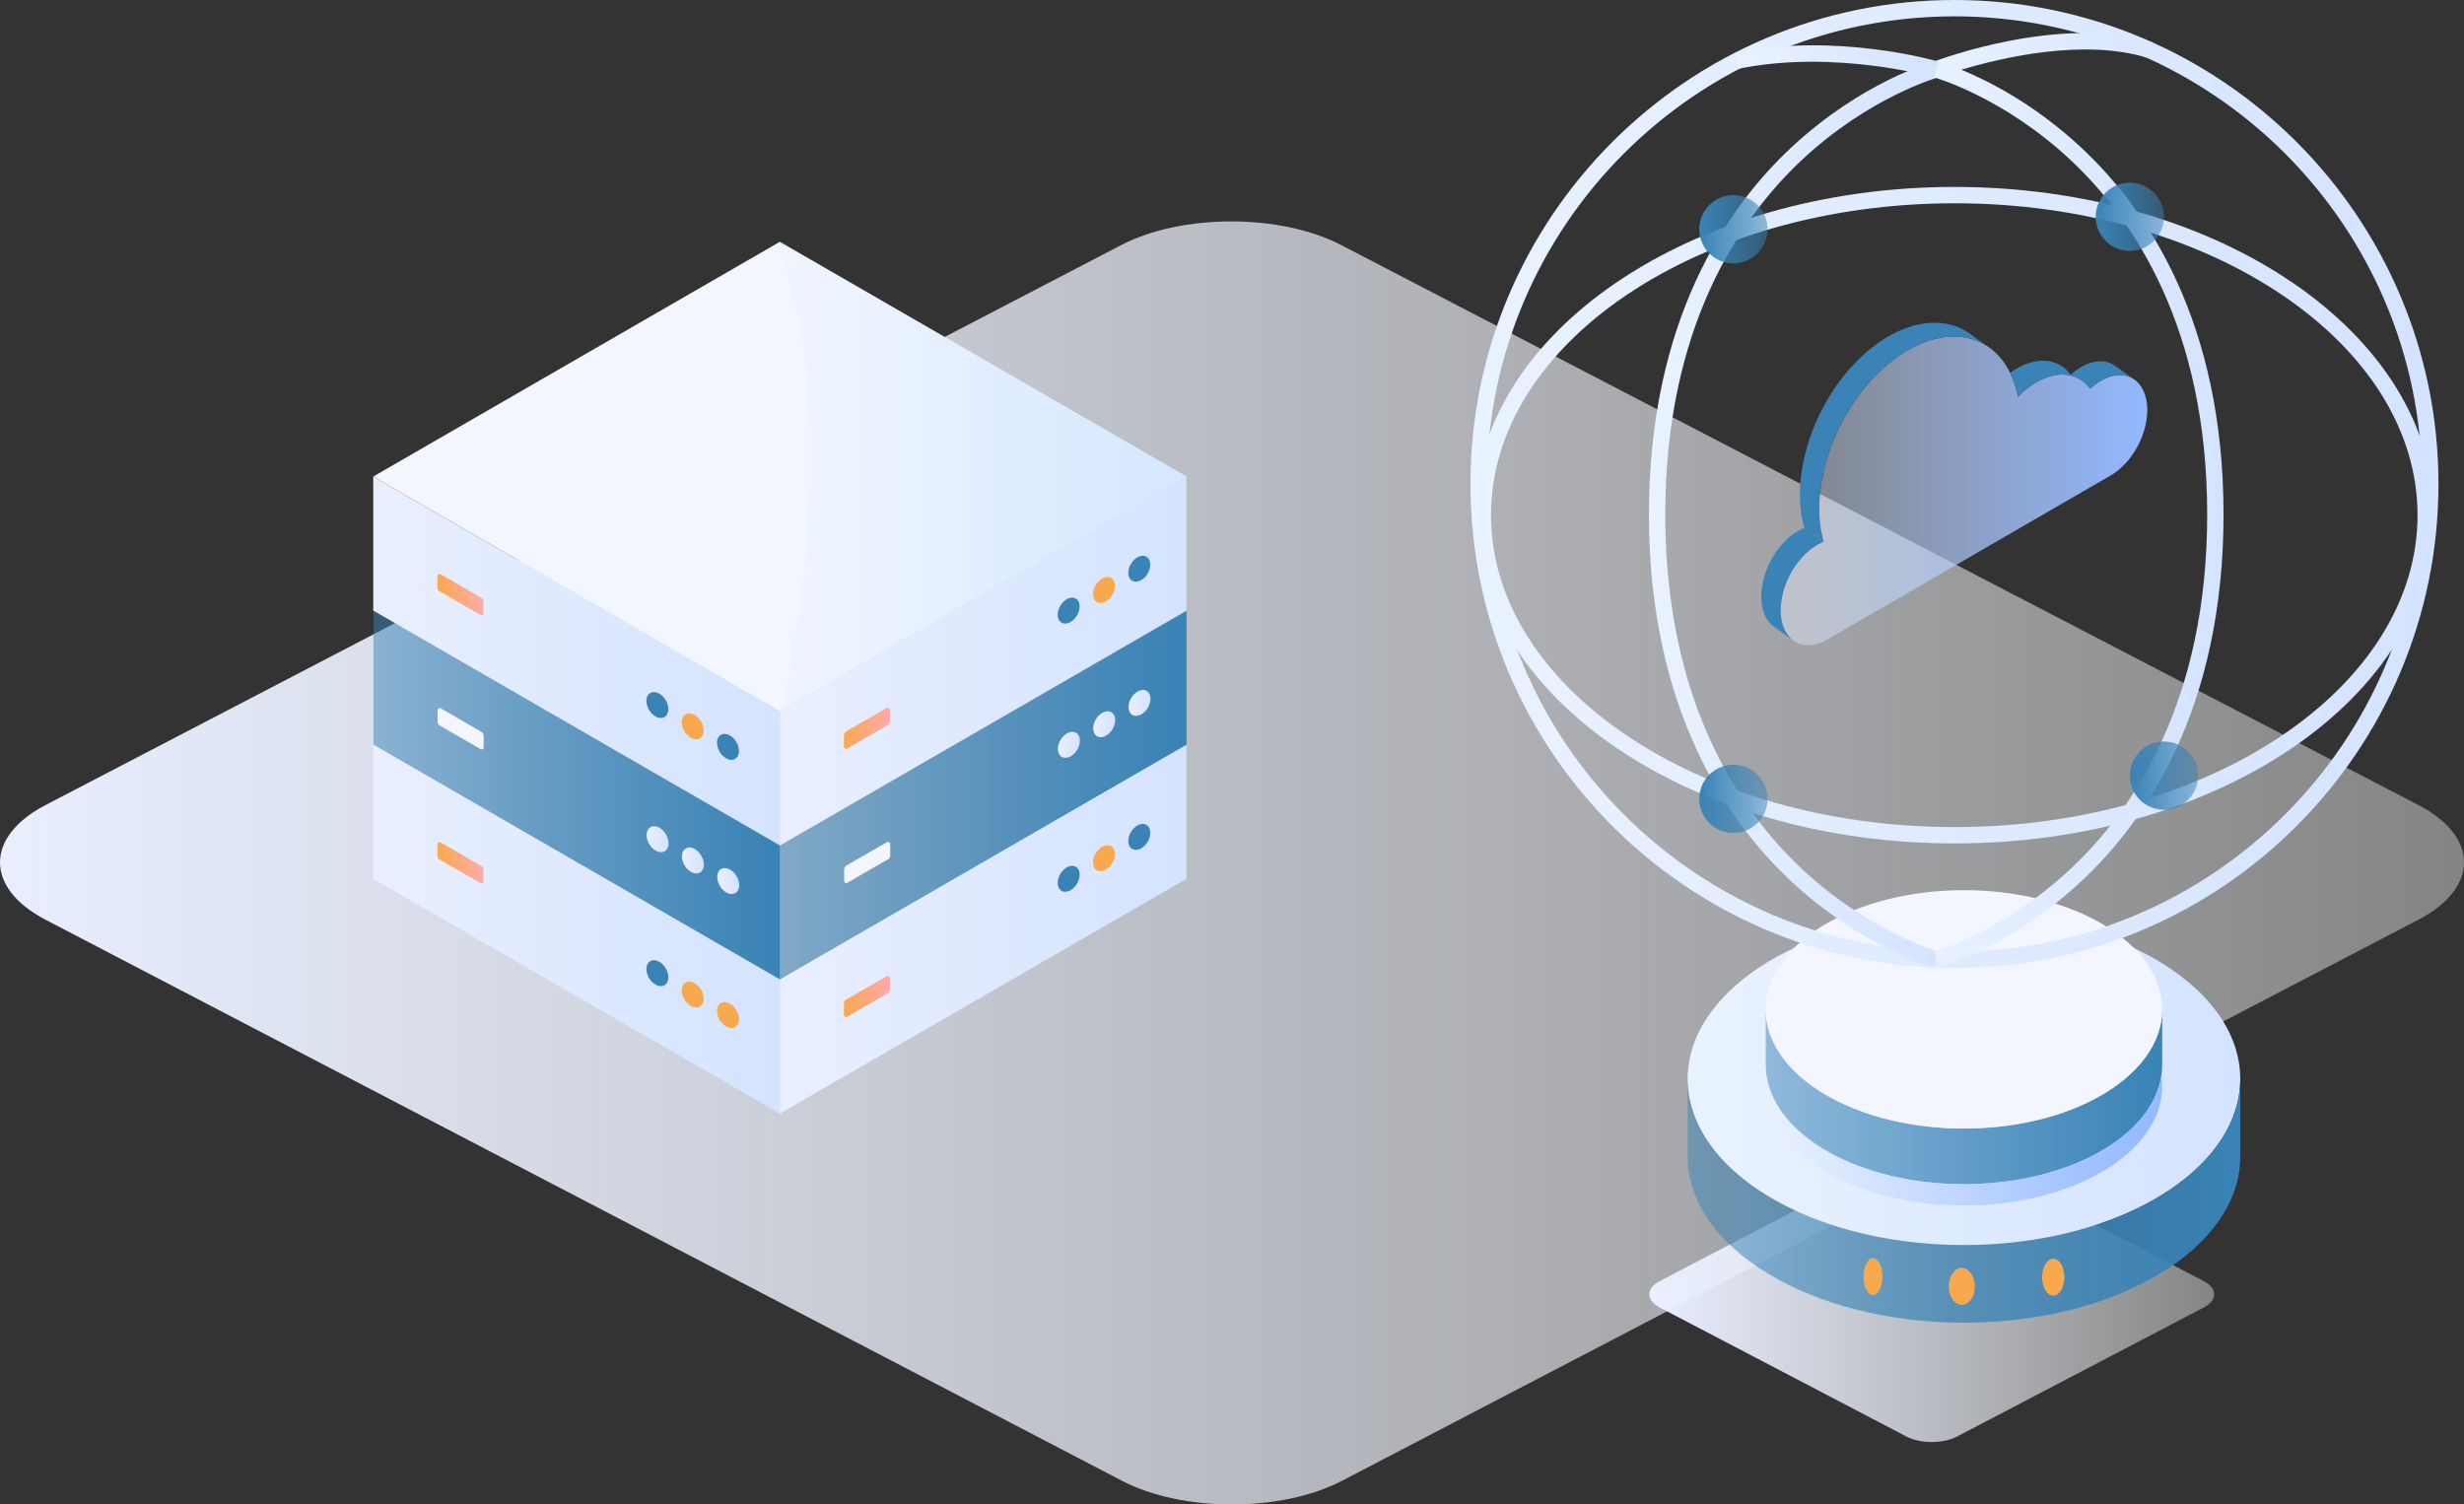 <svg width="868" height="530" viewBox="0 0 868 530" fill="none" xmlns="http://www.w3.org/2000/svg">
<rect x="0" y="0" width="868" height="530" fill="#333333" stroke="none"/>
<path d="M851.935 323.993L472.806 521.621C451.375 532.792 416.627 532.792 395.196 521.624L16.07 324.016C-5.36 312.845 -5.357 294.744 16.082 283.583L394.879 86.377C416.318 75.216 451.081 75.206 472.526 86.356L851.909 283.583C873.354 294.728 873.365 312.822 851.935 323.993Z" fill="url(#paint0_linear_104_160)"/>
<path d="M776.317 460.6L689.397 506.072C684.484 508.643 676.517 508.643 671.604 506.073L584.684 460.606C579.771 458.035 579.772 453.87 584.687 451.302L671.531 405.927C676.446 403.359 684.416 403.357 689.332 405.923L776.311 451.302C781.227 453.867 781.23 458.03 776.317 460.6Z" fill="url(#paint1_linear_104_160)"/>
<path d="M789.18 380.104C789.18 384.807 788.278 389.384 786.501 393.773C783.992 400.084 779.781 405.995 774.177 411.328C768.307 416.908 760.908 421.85 752.334 425.949C735.723 433.885 714.698 438.622 691.835 438.622C645.93 438.622 607.443 419.502 597.194 393.773C595.434 389.384 594.515 384.808 594.515 380.104C594.515 347.783 638.097 321.586 691.835 321.586C692.762 321.586 693.698 321.594 694.616 321.612C695.364 321.62 696.104 321.638 696.844 321.663C697.465 321.679 698.086 321.705 698.707 321.731C699.115 321.748 699.523 321.765 699.923 321.79C701.258 321.85 702.586 321.935 703.903 322.037C704.397 322.072 704.898 322.114 705.392 322.157C705.639 322.174 705.885 322.191 706.123 322.216C706.693 322.267 707.263 322.318 707.832 322.378C708.487 322.437 709.133 322.506 709.78 322.582C710.342 322.642 710.894 322.71 711.447 322.778C712.238 322.871 713.028 322.973 713.811 323.084C713.879 323.092 713.939 323.101 714.007 323.11C714.729 323.212 715.444 323.323 716.15 323.433C716.933 323.552 717.706 323.68 718.472 323.807C720.003 324.071 721.508 324.351 722.997 324.649C723.014 324.657 723.031 324.657 723.048 324.657C723.643 324.785 724.247 324.913 724.834 325.04C725.055 325.083 725.277 325.134 725.498 325.185C725.914 325.278 726.322 325.363 726.731 325.465C727.148 325.559 727.556 325.661 727.965 325.755C728.016 325.763 728.067 325.781 728.118 325.789C728.603 325.908 729.087 326.027 729.563 326.155C730.754 326.443 731.936 326.759 733.093 327.09C733.629 327.243 734.173 327.397 734.7 327.558C735.764 327.864 736.809 328.187 737.839 328.528C738.187 328.638 738.527 328.749 738.868 328.868C739.225 328.978 739.574 329.098 739.923 329.217C740.645 329.464 741.36 329.719 742.066 329.974C742.143 330 742.228 330.033 742.304 330.059C742.874 330.264 743.435 330.476 743.996 330.697C744.243 330.782 744.481 330.875 744.719 330.977C745.553 331.3 746.378 331.632 747.195 331.972C748.955 332.703 750.665 333.46 752.332 334.26C752.808 334.489 753.276 334.719 753.744 334.948C755.547 335.841 757.3 336.777 758.992 337.747C759.528 338.053 760.064 338.368 760.591 338.682C760.668 338.725 760.744 338.776 760.812 338.818C761.204 339.056 761.595 339.295 761.978 339.533C762.199 339.669 762.412 339.805 762.615 339.941C763.023 340.196 763.423 340.451 763.823 340.724C764.095 340.894 764.359 341.073 764.623 341.26C764.963 341.481 765.294 341.71 765.617 341.94C766.961 342.876 768.254 343.828 769.488 344.824C769.819 345.079 770.143 345.343 770.457 345.607C771.146 346.168 771.827 346.747 772.481 347.333C772.652 347.486 772.822 347.64 772.991 347.792C773.017 347.809 773.034 347.827 773.051 347.843C773.314 348.081 773.578 348.32 773.834 348.566C773.953 348.668 774.063 348.779 774.174 348.889C774.412 349.102 774.641 349.331 774.872 349.561C774.931 349.612 774.991 349.672 775.05 349.74C775.263 349.952 775.476 350.156 775.68 350.369C775.773 350.454 775.858 350.548 775.943 350.633C775.96 350.649 775.969 350.659 775.978 350.675C776.233 350.939 776.488 351.203 776.735 351.475C776.887 351.619 777.015 351.764 777.143 351.909C777.279 352.062 777.407 352.207 777.543 352.351C778.155 353.023 778.734 353.695 779.286 354.384C779.439 354.571 779.584 354.758 779.737 354.946C779.763 354.972 779.788 354.997 779.804 355.031C780.068 355.362 780.324 355.686 780.57 356.026C780.842 356.383 781.114 356.749 781.369 357.114C781.956 357.931 782.509 358.756 783.019 359.59C783.147 359.794 783.275 359.998 783.393 360.202C784.099 361.368 784.737 362.55 785.315 363.74L785.571 364.276C785.588 364.311 785.605 364.345 785.622 364.378C785.766 364.684 785.902 364.991 786.022 365.297C786.294 365.892 786.532 366.488 786.762 367.091C786.898 367.465 787.034 367.84 787.162 368.214C787.476 369.124 787.757 370.034 787.986 370.952C788.037 371.131 788.08 371.31 788.122 371.488C788.224 371.888 788.318 372.288 788.403 372.688C788.47 373.028 788.539 373.376 788.598 373.725C788.615 373.81 788.632 373.887 788.641 373.972C788.667 374.108 788.692 374.244 788.717 374.38C788.777 374.738 788.828 375.095 788.87 375.452C788.887 375.562 788.904 375.673 788.913 375.775C788.913 375.783 788.913 375.792 788.921 375.809C788.964 376.175 788.998 376.54 789.031 376.915C789.04 377.077 789.057 377.238 789.065 377.4C789.074 377.426 789.074 377.443 789.074 377.468C789.1 377.749 789.116 378.038 789.125 378.319C789.141 378.463 789.141 378.609 789.141 378.753C789.15 378.838 789.158 378.915 789.15 378.991C789.171 379.364 789.18 379.73 789.18 380.104Z" fill="url(#paint2_linear_104_160)"/>
<path d="M789.183 380.103V407.434C789.183 439.754 745.584 465.952 691.838 465.952C638.092 465.952 594.517 439.754 594.517 407.434V380.103C594.517 384.803 595.433 389.382 597.192 393.768C607.435 419.508 645.925 438.621 691.838 438.621C737.751 438.621 776.265 419.509 786.508 393.768C788.267 389.382 789.183 384.803 789.183 380.103Z" fill="url(#paint3_linear_104_160)"/>
<path d="M761.678 355.578V375.176C761.678 376.445 761.582 377.712 761.391 378.933C758.232 400.373 728.296 417.148 691.852 417.148C655.384 417.148 625.473 400.373 622.313 378.933C622.122 377.712 622.026 376.444 622.026 375.176V355.578C622.026 358.953 622.672 362.231 623.941 365.365C624.443 366.657 625.065 367.926 625.76 369.146C635.164 385.681 661.199 397.55 691.852 397.55C722.481 397.55 748.541 385.681 757.945 369.146C758.638 367.926 759.261 366.657 759.763 365.365C761.008 362.23 761.678 358.952 761.678 355.578Z" fill="url(#paint4_linear_104_160)"/>
<path d="M761.675 355.57C761.675 358.941 761.018 362.227 759.755 365.374C752.407 383.839 724.778 397.551 691.841 397.551C658.904 397.551 631.291 383.839 623.943 365.374C622.681 362.227 622.024 358.942 622.024 355.57C622.024 332.384 653.285 313.59 691.841 313.59C730.397 313.59 761.675 332.384 761.675 355.57Z" fill="#F3F6FF"/>
<path d="M659.803 456.215C661.642 456.215 663.132 453.307 663.132 449.72C663.132 446.133 661.642 443.225 659.803 443.225C657.965 443.225 656.475 446.133 656.475 449.72C656.475 453.307 657.965 456.215 659.803 456.215Z" fill="#F9A94D"/>
<path d="M691.074 459.668C693.611 459.668 695.668 456.76 695.668 453.173C695.668 449.586 693.611 446.678 691.074 446.678C688.537 446.678 686.48 449.586 686.48 453.173C686.48 456.76 688.537 459.668 691.074 459.668Z" fill="#F9A94D"/>
<path d="M723.3 456.401C725.468 456.401 727.226 453.493 727.226 449.906C727.226 446.319 725.468 443.411 723.3 443.411C721.132 443.411 719.375 446.319 719.375 449.906C719.375 453.493 721.132 456.401 723.3 456.401Z" fill="#F9A94D"/>
<path d="M761.678 382.713C761.678 386.063 761.008 389.365 759.763 392.5C752.417 410.973 724.778 424.685 691.852 424.685C658.901 424.685 631.287 410.973 623.941 392.5C622.672 389.365 622.026 386.063 622.026 382.713C622.026 381.444 622.122 380.177 622.313 378.932C625.473 400.373 655.384 417.147 691.852 417.147C728.296 417.147 758.232 400.373 761.391 378.932C761.582 380.177 761.678 381.445 761.678 382.713Z" fill="url(#paint5_linear_104_160)"/>
<path fill-rule="evenodd" clip-rule="evenodd" d="M518 170.502C518 264.517 594.487 341.003 688.502 341.003C782.517 341.003 859.005 264.517 859.005 170.502C859.005 76.487 782.517 0 688.502 0C594.487 0 518 76.487 518 170.502ZM523.758 170.502C523.758 79.662 597.662 5.758 688.502 5.758C779.343 5.758 853.246 79.662 853.246 170.502C853.246 261.342 779.343 335.245 688.502 335.245C597.662 335.245 523.758 261.342 523.758 170.502Z" fill="url(#paint6_linear_104_160)"/>
<path d="M681.323 340.77C680.292 340.488 655.77 333.595 630.953 310.42C608.108 289.086 580.876 249.354 580.876 181.228C580.876 113.101 608.099 73.37 630.937 52.036C655.745 28.861 680.258 21.967 681.29 21.685L682.811 27.239C682.571 27.306 658.435 34.135 634.657 56.441C612.749 76.991 586.634 115.322 586.634 181.228C586.634 247.133 612.758 285.464 634.673 306.014C658.46 328.32 682.603 335.15 682.845 335.216L681.323 340.77Z" fill="url(#paint7_linear_104_160)"/>
<path d="M682.842 340.77L681.323 335.216L682.083 337.993L681.321 335.216C681.562 335.15 705.705 328.321 729.492 306.014C751.408 285.464 777.532 247.132 777.532 181.228C777.532 115.323 751.398 76.991 729.476 56.44C705.68 34.135 681.53 27.305 681.288 27.238L672.804 24.903L681.025 21.77C682.851 21.075 726.107 4.859 758.322 14.927L756.604 20.423C734.094 13.388 704.731 20.411 690.912 24.568C700.34 28.427 716.703 36.638 733.195 52.034C756.048 73.368 783.29 113.1 783.29 181.227C783.29 249.353 756.058 289.085 733.212 310.419C708.395 333.595 683.873 340.487 682.842 340.77Z" fill="url(#paint8_linear_104_160)"/>
<path fill-rule="evenodd" clip-rule="evenodd" d="M519.488 181.487C519.488 245.247 595.324 297.119 688.538 297.119C781.644 297.119 857.39 245.247 857.389 181.487C857.389 117.726 781.644 65.853 688.538 65.853C595.324 65.853 519.488 117.726 519.488 181.487ZM525.246 181.487C525.246 120.902 598.499 71.612 688.539 71.612C778.469 71.612 851.632 120.902 851.632 181.487C851.632 242.072 778.469 291.361 688.539 291.361C598.499 291.361 525.246 242.072 525.246 181.487Z" fill="url(#paint9_linear_104_160)"/>
<path d="M681.247 27.226C680.903 27.127 646.377 17.317 612.418 24.217L611.271 18.575C646.658 11.38 681.392 21.272 682.853 21.696L681.247 27.226Z" fill="url(#paint10_linear_104_160)"/>
<path d="M610.633 293.443C617.274 293.443 622.657 288.059 622.657 281.418C622.657 274.777 617.274 269.394 610.633 269.394C603.992 269.394 598.608 274.777 598.608 281.418C598.608 288.059 603.992 293.443 610.633 293.443Z" fill="url(#paint11_linear_104_160)"/>
<path d="M762.306 285.267C768.947 285.267 774.331 279.884 774.331 273.243C774.331 266.602 768.947 261.219 762.306 261.219C755.665 261.219 750.282 266.602 750.282 273.243C750.282 279.884 755.665 285.267 762.306 285.267Z" fill="url(#paint12_linear_104_160)"/>
<path d="M610.633 92.782C617.274 92.782 622.657 87.399 622.657 80.758C622.657 74.117 617.274 68.733 610.633 68.733C603.992 68.733 598.608 74.117 598.608 80.758C598.608 87.399 603.992 92.782 610.633 92.782Z" fill="url(#paint13_linear_104_160)"/>
<path d="M750.282 88.393C756.923 88.393 762.307 83.009 762.307 76.368C762.307 69.728 756.923 64.344 750.282 64.344C743.641 64.344 738.258 69.728 738.258 76.368C738.258 83.009 743.641 88.393 750.282 88.393Z" fill="url(#paint14_linear_104_160)"/>
<path d="M627.925 219.862C628.183 220.748 628.516 221.59 628.938 222.367C628.969 222.432 629.003 222.497 629.042 222.563C629.712 223.755 630.529 224.72 631.467 225.459L631.495 225.48L632.178 225.968C635.201 227.892 639.224 227.73 643.236 225.559L644.116 225.051L678.218 205.305L682.855 202.622L682.862 202.618L721.058 180.502L723.205 179.259L743.188 167.689C743.215 167.676 743.246 167.658 743.274 167.644C745.139 166.61 747.004 165.136 748.756 163.233C749.997 161.89 751.096 160.434 752.051 158.887C754.098 155.59 755.472 151.948 756.063 148.43C756.811 144.119 756.407 139.976 754.658 136.861C753.813 135.352 752.724 134.212 751.463 133.429L751.45 133.419C750.391 132.763 749.214 132.36 747.956 132.203C746.352 132.006 744.62 132.216 742.851 132.824C742.601 132.91 742.35 133.003 742.099 133.106C740.155 133.897 738.18 135.168 736.294 136.906C734.628 134.615 732.464 133.123 730.007 132.415C724.356 130.79 717.159 133.308 710.887 139.784C710.303 136.771 709.389 133.941 708.122 131.365C707.895 130.904 707.658 130.451 707.407 130.004C705.301 126.246 702.567 123.426 699.4 121.526L699.386 121.519C698.655 121.083 697.899 120.695 697.123 120.355C695.33 119.568 693.423 119.043 691.438 118.778C681.592 117.459 669.741 122.513 659.438 133.671C644.34 150.026 637.579 174.018 642.444 190.851C639.919 191.83 637.332 193.624 634.948 196.203C634.526 196.66 634.12 197.131 633.732 197.616C628.344 204.296 626.042 213.373 627.925 219.862Z" fill="url(#paint15_linear_104_160)"/>
<path d="M708.121 131.362C709.389 133.939 710.303 136.769 710.886 139.782C717.159 133.306 724.356 130.789 730.006 132.413L729.474 132.035C724.778 125.584 716.146 125.478 708.121 131.362Z" fill="#3983B6"/>
<path d="M729.475 132.035L730.007 132.414C732.463 133.121 734.628 134.612 736.294 136.904C738.18 135.165 740.155 133.894 742.099 133.105C742.35 133.002 742.601 132.908 742.851 132.823C744.621 132.214 746.352 132.005 747.956 132.201C749.213 132.358 750.391 132.761 751.45 133.417L745.459 129.129L744.734 128.61C742.031 126.879 738.519 126.821 734.933 128.383C733.102 129.181 731.247 130.4 729.475 132.035Z" fill="#3983B6"/>
<path d="M635.627 185.976L642.442 190.847C637.578 174.014 644.339 150.022 659.436 133.666C669.739 122.508 681.591 117.455 691.436 118.774C693.421 119.039 695.328 119.565 697.121 120.351C697.897 120.69 698.654 121.079 699.385 121.515L694.38 117.874L693.761 117.424C682.953 109.866 666.399 113.875 652.621 128.798C637.52 145.155 630.763 169.146 635.627 185.976Z" fill="#3983B6"/>
<path d="M622.226 217.694C623.019 219.11 624.026 220.206 625.187 220.982V220.985L631.467 225.458C630.528 224.719 629.711 223.755 629.041 222.562C629.004 222.497 628.969 222.432 628.938 222.366C628.515 221.589 628.182 220.747 627.924 219.861C626.042 213.372 628.343 204.296 633.73 197.611C634.118 197.127 634.524 196.656 634.946 196.198C637.33 193.619 639.917 191.825 642.442 190.846L635.626 185.975C633.102 186.957 630.515 188.748 628.131 191.331C627.708 191.787 627.299 192.262 626.911 192.746C620.724 200.418 618.608 211.249 622.226 217.694Z" fill="#3983B6"/>
<path d="M417.921 167.907L274.701 250.59L131.482 167.879L273.501 85.886L274.701 85.195L417.921 167.907Z" fill="#F3F6FF"/>
<path d="M131.486 167.88V215.127L274.705 297.814V250.592L131.486 167.88Z" fill="url(#paint16_linear_104_160)"/>
<path d="M274.704 297.813L417.92 215.133V167.905L274.704 250.591V297.813Z" fill="url(#paint17_linear_104_160)"/>
<path d="M228.277 244.835C227.766 245.57 227.605 246.568 227.753 247.621C227.868 248.48 228.193 249.376 228.703 250.199C228.942 250.584 229.219 250.949 229.537 251.289C231.358 253.235 233.745 253.497 234.87 251.878C235.993 250.261 235.43 247.373 233.609 245.428C231.789 243.484 229.4 243.219 228.277 244.835Z" fill="#3983B6"/>
<path d="M240.718 252.341C240.207 253.076 240.046 254.073 240.194 255.127C240.309 255.986 240.634 256.882 241.144 257.705C241.383 258.089 241.66 258.455 241.978 258.794C243.799 260.74 246.186 261.002 247.311 259.383C248.434 257.766 247.871 254.878 246.05 252.933C244.23 250.988 241.841 250.723 240.718 252.341Z" fill="#F9A94D"/>
<path d="M253.158 259.588C252.647 260.323 252.485 261.321 252.633 262.374C252.749 263.233 253.074 264.129 253.584 264.952C253.823 265.337 254.1 265.702 254.418 266.042C256.239 267.988 258.625 268.25 259.75 266.631C260.873 265.014 260.311 262.126 258.49 260.18C256.669 258.237 254.281 257.972 253.158 259.588Z" fill="#3983B6"/>
<path d="M154.074 202.988L154.079 207.06C154.08 207.566 154.35 208.033 154.789 208.286L169.217 216.624C169.702 216.904 170.308 216.555 170.308 215.994V211.98C170.308 211.372 169.983 210.809 169.457 210.506L155.254 202.306C154.729 202.003 154.073 202.383 154.074 202.988Z" fill="url(#paint18_linear_104_160)"/>
<path d="M404.635 196.83C405.146 197.565 405.308 198.563 405.16 199.616C405.044 200.475 404.719 201.371 404.21 202.194C403.97 202.579 403.693 202.944 403.376 203.284C401.554 205.23 399.168 205.492 398.043 203.873C396.92 202.256 397.482 199.368 399.303 197.423C401.123 195.478 403.511 195.213 404.635 196.83Z" fill="#3983B6"/>
<path d="M392.194 204.335C392.705 205.07 392.866 206.068 392.719 207.121C392.603 207.98 392.278 208.876 391.768 209.699C391.529 210.083 391.252 210.449 390.934 210.788C389.113 212.734 386.726 212.996 385.602 211.377C384.478 209.76 385.041 206.872 386.862 204.927C388.682 202.983 391.07 202.718 392.194 204.335Z" fill="#F9A94D"/>
<path d="M379.755 211.583C380.265 212.318 380.427 213.316 380.279 214.37C380.164 215.229 379.839 216.124 379.329 216.947C379.09 217.333 378.813 217.697 378.495 218.037C376.674 219.983 374.287 220.246 373.162 218.626C372.039 217.009 372.601 214.121 374.423 212.175C376.242 210.231 378.631 209.966 379.755 211.583Z" fill="#3983B6"/>
<path d="M313.52 250.098L313.514 254.169C313.513 254.675 313.244 255.142 312.805 255.395L298.377 263.733C297.892 264.013 297.286 263.664 297.286 263.104V259.089C297.286 258.481 297.61 257.919 298.137 257.615L312.339 249.415C312.865 249.112 313.521 249.492 313.52 250.098Z" fill="url(#paint19_linear_104_160)"/>
<path d="M274.702 250.59C274.702 250.59 300.51 152.941 273.5 85.886L274.702 85.195L417.922 167.906L274.702 250.59Z" fill="url(#paint20_linear_104_160)"/>
<path d="M131.566 215.151V262.398L274.784 345.085V297.863L131.566 215.151Z" fill="url(#paint21_linear_104_160)"/>
<path d="M274.784 345.085L418 262.406V215.177L274.784 297.863V345.085Z" fill="url(#paint22_linear_104_160)"/>
<path d="M228.357 292.107C227.846 292.843 227.684 293.84 227.832 294.894C227.947 295.753 228.272 296.649 228.782 297.472C229.022 297.857 229.299 298.222 229.616 298.561C231.438 300.507 233.824 300.77 234.949 299.151C236.072 297.533 235.51 294.645 233.688 292.7C231.869 290.755 229.48 290.491 228.357 292.107Z" fill="url(#paint23_linear_104_160)"/>
<path d="M240.797 299.613C240.287 300.348 240.125 301.345 240.273 302.399C240.388 303.258 240.713 304.154 241.223 304.977C241.462 305.361 241.74 305.727 242.057 306.066C243.879 308.012 246.265 308.274 247.39 306.655C248.513 305.038 247.951 302.15 246.129 300.205C244.31 298.26 241.921 297.995 240.797 299.613Z" fill="url(#paint24_linear_104_160)"/>
<path d="M253.237 306.861C252.726 307.596 252.565 308.593 252.712 309.647C252.828 310.506 253.153 311.402 253.663 312.225C253.902 312.61 254.179 312.975 254.497 313.315C256.318 315.261 258.705 315.523 259.829 313.904C260.953 312.287 260.39 309.399 258.569 307.453C256.749 305.509 254.36 305.244 253.237 306.861Z" fill="url(#paint25_linear_104_160)"/>
<path d="M154.153 250.262L154.158 254.333C154.159 254.839 154.429 255.307 154.868 255.56L169.296 263.898C169.781 264.178 170.387 263.829 170.387 263.268V259.253C170.387 258.646 170.063 258.083 169.536 257.779L155.333 249.58C154.809 249.277 154.152 249.656 154.153 250.262Z" fill="#F3F6FF"/>
<path d="M404.714 244.101C405.225 244.836 405.387 245.834 405.239 246.888C405.124 247.747 404.798 248.643 404.289 249.465C404.049 249.851 403.772 250.215 403.455 250.555C401.633 252.501 399.247 252.764 398.122 251.145C396.999 249.527 397.561 246.639 399.383 244.694C401.202 242.75 403.591 242.485 404.714 244.101Z" fill="url(#paint26_linear_104_160)"/>
<path d="M392.274 251.607C392.784 252.342 392.946 253.34 392.798 254.394C392.683 255.253 392.358 256.148 391.848 256.971C391.609 257.356 391.332 257.721 391.014 258.06C389.193 260.006 386.806 260.269 385.681 258.649C384.558 257.032 385.121 254.144 386.942 252.199C388.761 250.255 391.151 249.99 392.274 251.607Z" fill="url(#paint27_linear_104_160)"/>
<path d="M379.833 258.854C380.344 259.59 380.506 260.587 380.358 261.641C380.242 262.5 379.917 263.396 379.408 264.219C379.168 264.604 378.891 264.969 378.574 265.309C376.752 267.255 374.366 267.517 373.241 265.898C372.118 264.281 372.68 261.393 374.501 259.447C376.321 257.503 378.71 257.238 379.833 258.854Z" fill="url(#paint28_linear_104_160)"/>
<path d="M313.6 297.369L313.595 301.441C313.594 301.947 313.324 302.414 312.885 302.667L298.457 311.005C297.972 311.285 297.366 310.936 297.366 310.375V306.36C297.366 305.753 297.69 305.19 298.217 304.886L312.42 296.687C312.944 296.384 313.601 296.763 313.6 297.369Z" fill="#F3F6FF"/>
<path d="M131.489 262.356V309.603L274.706 392.29V345.068L131.489 262.356Z" fill="url(#paint29_linear_104_160)"/>
<path d="M274.707 392.291L417.923 309.611V262.383L274.707 345.069V392.291Z" fill="url(#paint30_linear_104_160)"/>
<path d="M228.279 339.312C227.768 340.047 227.607 341.045 227.755 342.099C227.87 342.958 228.195 343.853 228.705 344.676C228.944 345.061 229.221 345.426 229.539 345.766C231.36 347.712 233.747 347.974 234.872 346.355C235.995 344.738 235.432 341.85 233.611 339.905C231.792 337.96 229.402 337.695 228.279 339.312Z" fill="#3983B6"/>
<path d="M240.72 346.818C240.209 347.553 240.047 348.55 240.195 349.604C240.311 350.463 240.636 351.359 241.146 352.182C241.385 352.567 241.662 352.932 241.98 353.272C243.801 355.218 246.187 355.48 247.312 353.861C248.435 352.244 247.873 349.356 246.052 347.41C244.232 345.465 241.843 345.2 240.72 346.818Z" fill="#F9A94D"/>
<path d="M253.16 354.064C252.649 354.799 252.487 355.797 252.635 356.851C252.75 357.709 253.075 358.605 253.585 359.428C253.825 359.813 254.102 360.178 254.419 360.518C256.241 362.464 258.627 362.726 259.752 361.107C260.875 359.49 260.313 356.602 258.491 354.657C256.672 352.712 254.283 352.447 253.16 354.064Z" fill="#F9A94D"/>
<path d="M154.075 297.466L154.081 301.537C154.082 302.043 154.352 302.51 154.79 302.763L169.219 311.102C169.703 311.381 170.309 311.032 170.309 310.472V306.457C170.309 305.849 169.985 305.287 169.459 304.983L155.256 296.783C154.731 296.48 154.075 296.859 154.075 297.466Z" fill="url(#paint31_linear_104_160)"/>
<path d="M404.637 291.306C405.148 292.042 405.309 293.039 405.162 294.093C405.046 294.952 404.721 295.848 404.211 296.671C403.972 297.056 403.695 297.421 403.377 297.76C401.556 299.706 399.169 299.969 398.044 298.35C396.921 296.732 397.484 293.844 399.305 291.899C401.125 289.954 403.514 289.69 404.637 291.306Z" fill="#3983B6"/>
<path d="M392.196 298.812C392.707 299.547 392.868 300.544 392.721 301.598C392.605 302.457 392.28 303.353 391.77 304.176C391.531 304.561 391.254 304.926 390.936 305.266C389.115 307.212 386.728 307.474 385.603 305.855C384.48 304.238 385.043 301.35 386.864 299.404C388.684 297.46 391.073 297.195 392.196 298.812Z" fill="#F9A94D"/>
<path d="M379.756 306.06C380.267 306.795 380.428 307.793 380.28 308.846C380.165 309.705 379.84 310.601 379.33 311.424C379.091 311.809 378.814 312.174 378.496 312.514C376.675 314.46 374.288 314.722 373.163 313.103C372.04 311.486 372.603 308.598 374.424 306.653C376.243 304.709 378.633 304.444 379.756 306.06Z" fill="#3983B6"/>
<path d="M313.523 344.573L313.517 348.645C313.516 349.151 313.247 349.618 312.808 349.871L298.38 358.209C297.895 358.489 297.289 358.139 297.289 357.579V353.564C297.289 352.957 297.613 352.394 298.139 352.09L312.342 343.891C312.867 343.588 313.524 343.967 313.523 344.573Z" fill="url(#paint32_linear_104_160)"/>
<defs>
<linearGradient id="paint0_linear_104_160" x1="867.999" y1="530.001" x2="-0.003" y2="530.001" gradientUnits="userSpaceOnUse">
<stop stop-color="white" stop-opacity="0.4"/>
<stop offset="0.483" stop-color="#F2F6FF" stop-opacity="0.69"/>
<stop offset="1" stop-color="#E9EFFF"/>
</linearGradient>
<linearGradient id="paint1_linear_104_160" x1="780" y1="508" x2="580.999" y2="508" gradientUnits="userSpaceOnUse">
<stop stop-color="white" stop-opacity="0.4"/>
<stop offset="0.483" stop-color="#F2F6FF" stop-opacity="0.69"/>
<stop offset="1" stop-color="#E9EFFF"/>
</linearGradient>
<linearGradient id="paint2_linear_104_160" x1="594.515" y1="438.622" x2="789.18" y2="438.622" gradientUnits="userSpaceOnUse">
<stop stop-color="#E9F2FF"/>
<stop offset="1" stop-color="#D4E3FF"/>
</linearGradient>
<linearGradient id="paint3_linear_104_160" x1="594.517" y1="465.952" x2="789.183" y2="465.952" gradientUnits="userSpaceOnUse">
<stop stop-color="#3983B6" stop-opacity="0.5"/>
<stop offset="1" stop-color="#3983B6"/>
</linearGradient>
<linearGradient id="paint4_linear_104_160" x1="622.026" y1="417.148" x2="761.678" y2="417.148" gradientUnits="userSpaceOnUse">
<stop stop-color="#3983B6" stop-opacity="0.5"/>
<stop offset="1" stop-color="#3983B6"/>
</linearGradient>
<linearGradient id="paint5_linear_104_160" x1="622.026" y1="424.685" x2="761.678" y2="424.685" gradientUnits="userSpaceOnUse">
<stop stop-color="#E9F2FF" stop-opacity="0.4"/>
<stop offset="0.277" stop-color="#C7DBFF" stop-opacity="0.567"/>
<stop offset="0.562" stop-color="#ABC8FF" stop-opacity="0.738"/>
<stop offset="0.812" stop-color="#9ABDFF" stop-opacity="0.888"/>
<stop offset="0.999" stop-color="#94B9FF"/>
</linearGradient>
<linearGradient id="paint6_linear_104_160" x1="518" y1="341.003" x2="859.004" y2="341.003" gradientUnits="userSpaceOnUse">
<stop stop-color="#E9F2FF"/>
<stop offset="1" stop-color="#D4E3FF"/>
</linearGradient>
<linearGradient id="paint7_linear_104_160" x1="580.875" y1="340.769" x2="682.844" y2="340.769" gradientUnits="userSpaceOnUse">
<stop stop-color="#E9F2FF"/>
<stop offset="1" stop-color="#D4E3FF"/>
</linearGradient>
<linearGradient id="paint8_linear_104_160" x1="672.804" y1="340.77" x2="783.289" y2="340.77" gradientUnits="userSpaceOnUse">
<stop stop-color="#E9F2FF"/>
<stop offset="1" stop-color="#D4E3FF"/>
</linearGradient>
<linearGradient id="paint9_linear_104_160" x1="519.488" y1="297.119" x2="857.39" y2="297.119" gradientUnits="userSpaceOnUse">
<stop stop-color="#E9F2FF"/>
<stop offset="1" stop-color="#D4E3FF"/>
</linearGradient>
<linearGradient id="paint10_linear_104_160" x1="611.271" y1="27.227" x2="682.852" y2="27.227" gradientUnits="userSpaceOnUse">
<stop stop-color="#E9F2FF"/>
<stop offset="1" stop-color="#D4E3FF"/>
</linearGradient>
<linearGradient id="paint11_linear_104_160" x1="598.608" y1="293.443" x2="622.657" y2="293.443" gradientUnits="userSpaceOnUse">
<stop stop-color="#3983B6"/>
<stop offset="1" stop-color="#3983B6" stop-opacity="0.5"/>
</linearGradient>
<linearGradient id="paint12_linear_104_160" x1="750.282" y1="285.267" x2="774.33" y2="285.267" gradientUnits="userSpaceOnUse">
<stop stop-color="#3983B6"/>
<stop offset="1" stop-color="#3983B6" stop-opacity="0.5"/>
</linearGradient>
<linearGradient id="paint13_linear_104_160" x1="598.608" y1="92.782" x2="622.657" y2="92.782" gradientUnits="userSpaceOnUse">
<stop stop-color="#3983B6"/>
<stop offset="1" stop-color="#3983B6" stop-opacity="0.5"/>
</linearGradient>
<linearGradient id="paint14_linear_104_160" x1="738.258" y1="88.393" x2="762.307" y2="88.393" gradientUnits="userSpaceOnUse">
<stop stop-color="#3983B6"/>
<stop offset="1" stop-color="#3983B6" stop-opacity="0.5"/>
</linearGradient>
<linearGradient id="paint15_linear_104_160" x1="627.277" y1="227.304" x2="756.422" y2="227.304" gradientUnits="userSpaceOnUse">
<stop stop-color="#E9F2FF" stop-opacity="0.4"/>
<stop offset="0.277" stop-color="#C7DBFF" stop-opacity="0.567"/>
<stop offset="0.562" stop-color="#ABC8FF" stop-opacity="0.738"/>
<stop offset="0.812" stop-color="#9ABDFF" stop-opacity="0.888"/>
<stop offset="0.999" stop-color="#94B9FF"/>
</linearGradient>
<linearGradient id="paint16_linear_104_160" x1="131.487" y1="297.814" x2="274.705" y2="297.814" gradientUnits="userSpaceOnUse">
<stop stop-color="#E9EFFF"/>
<stop offset="1" stop-color="#D4E3FF"/>
</linearGradient>
<linearGradient id="paint17_linear_104_160" x1="274.704" y1="297.813" x2="417.92" y2="297.813" gradientUnits="userSpaceOnUse">
<stop stop-color="#E9EFFF"/>
<stop offset="1" stop-color="#D4E3FF"/>
</linearGradient>
<linearGradient id="paint18_linear_104_160" x1="154.074" y1="216.723" x2="170.307" y2="216.723" gradientUnits="userSpaceOnUse">
<stop stop-color="#F9A94D"/>
<stop offset="1" stop-color="#FFAAAC"/>
</linearGradient>
<linearGradient id="paint19_linear_104_160" x1="297.287" y1="263.832" x2="313.52" y2="263.832" gradientUnits="userSpaceOnUse">
<stop stop-color="#F9A94D"/>
<stop offset="1" stop-color="#FFAAAC"/>
</linearGradient>
<linearGradient id="paint20_linear_104_160" x1="273.501" y1="250.59" x2="417.922" y2="250.59" gradientUnits="userSpaceOnUse">
<stop stop-color="#E9F2FF" stop-opacity="0.4"/>
<stop offset="0.547" stop-color="#DAEAFF" stop-opacity="0.728"/>
<stop offset="0.999" stop-color="#D4E7FF"/>
</linearGradient>
<linearGradient id="paint21_linear_104_160" x1="131.566" y1="345.085" x2="274.784" y2="345.085" gradientUnits="userSpaceOnUse">
<stop stop-color="#3983B6" stop-opacity="0.5"/>
<stop offset="1" stop-color="#3983B6"/>
</linearGradient>
<linearGradient id="paint22_linear_104_160" x1="274.784" y1="345.085" x2="418" y2="345.085" gradientUnits="userSpaceOnUse">
<stop stop-color="#3983B6" stop-opacity="0.5"/>
<stop offset="1" stop-color="#3983B6"/>
</linearGradient>
<linearGradient id="paint23_linear_104_160" x1="227.78" y1="300.211" x2="235.527" y2="300.211" gradientUnits="userSpaceOnUse">
<stop stop-color="#E9EFFF"/>
<stop offset="1" stop-color="#D4E3FF"/>
</linearGradient>
<linearGradient id="paint24_linear_104_160" x1="240.22" y1="307.716" x2="247.968" y2="307.716" gradientUnits="userSpaceOnUse">
<stop stop-color="#E9EFFF"/>
<stop offset="1" stop-color="#D4E3FF"/>
</linearGradient>
<linearGradient id="paint25_linear_104_160" x1="252.66" y1="314.965" x2="260.408" y2="314.965" gradientUnits="userSpaceOnUse">
<stop stop-color="#E9EFFF"/>
<stop offset="1" stop-color="#D4E3FF"/>
</linearGradient>
<linearGradient id="paint26_linear_104_160" x1="397.543" y1="252.205" x2="405.291" y2="252.205" gradientUnits="userSpaceOnUse">
<stop stop-color="#E9EFFF"/>
<stop offset="1" stop-color="#D4E3FF"/>
</linearGradient>
<linearGradient id="paint27_linear_104_160" x1="385.103" y1="259.711" x2="392.85" y2="259.711" gradientUnits="userSpaceOnUse">
<stop stop-color="#E9EFFF"/>
<stop offset="1" stop-color="#D4E3FF"/>
</linearGradient>
<linearGradient id="paint28_linear_104_160" x1="372.662" y1="266.959" x2="380.41" y2="266.959" gradientUnits="userSpaceOnUse">
<stop stop-color="#E9EFFF"/>
<stop offset="1" stop-color="#D4E3FF"/>
</linearGradient>
<linearGradient id="paint29_linear_104_160" x1="131.488" y1="392.29" x2="274.706" y2="392.29" gradientUnits="userSpaceOnUse">
<stop stop-color="#E9EFFF"/>
<stop offset="1" stop-color="#D4E3FF"/>
</linearGradient>
<linearGradient id="paint30_linear_104_160" x1="274.707" y1="392.291" x2="417.923" y2="392.291" gradientUnits="userSpaceOnUse">
<stop stop-color="#E9EFFF"/>
<stop offset="1" stop-color="#D4E3FF"/>
</linearGradient>
<linearGradient id="paint31_linear_104_160" x1="154.076" y1="311.2" x2="170.309" y2="311.2" gradientUnits="userSpaceOnUse">
<stop stop-color="#F9A94D"/>
<stop offset="1" stop-color="#FFAAAC"/>
</linearGradient>
<linearGradient id="paint32_linear_104_160" x1="297.289" y1="358.307" x2="313.522" y2="358.307" gradientUnits="userSpaceOnUse">
<stop stop-color="#F9A94D"/>
<stop offset="1" stop-color="#FFAAAC"/>
</linearGradient>
</defs>
</svg>
